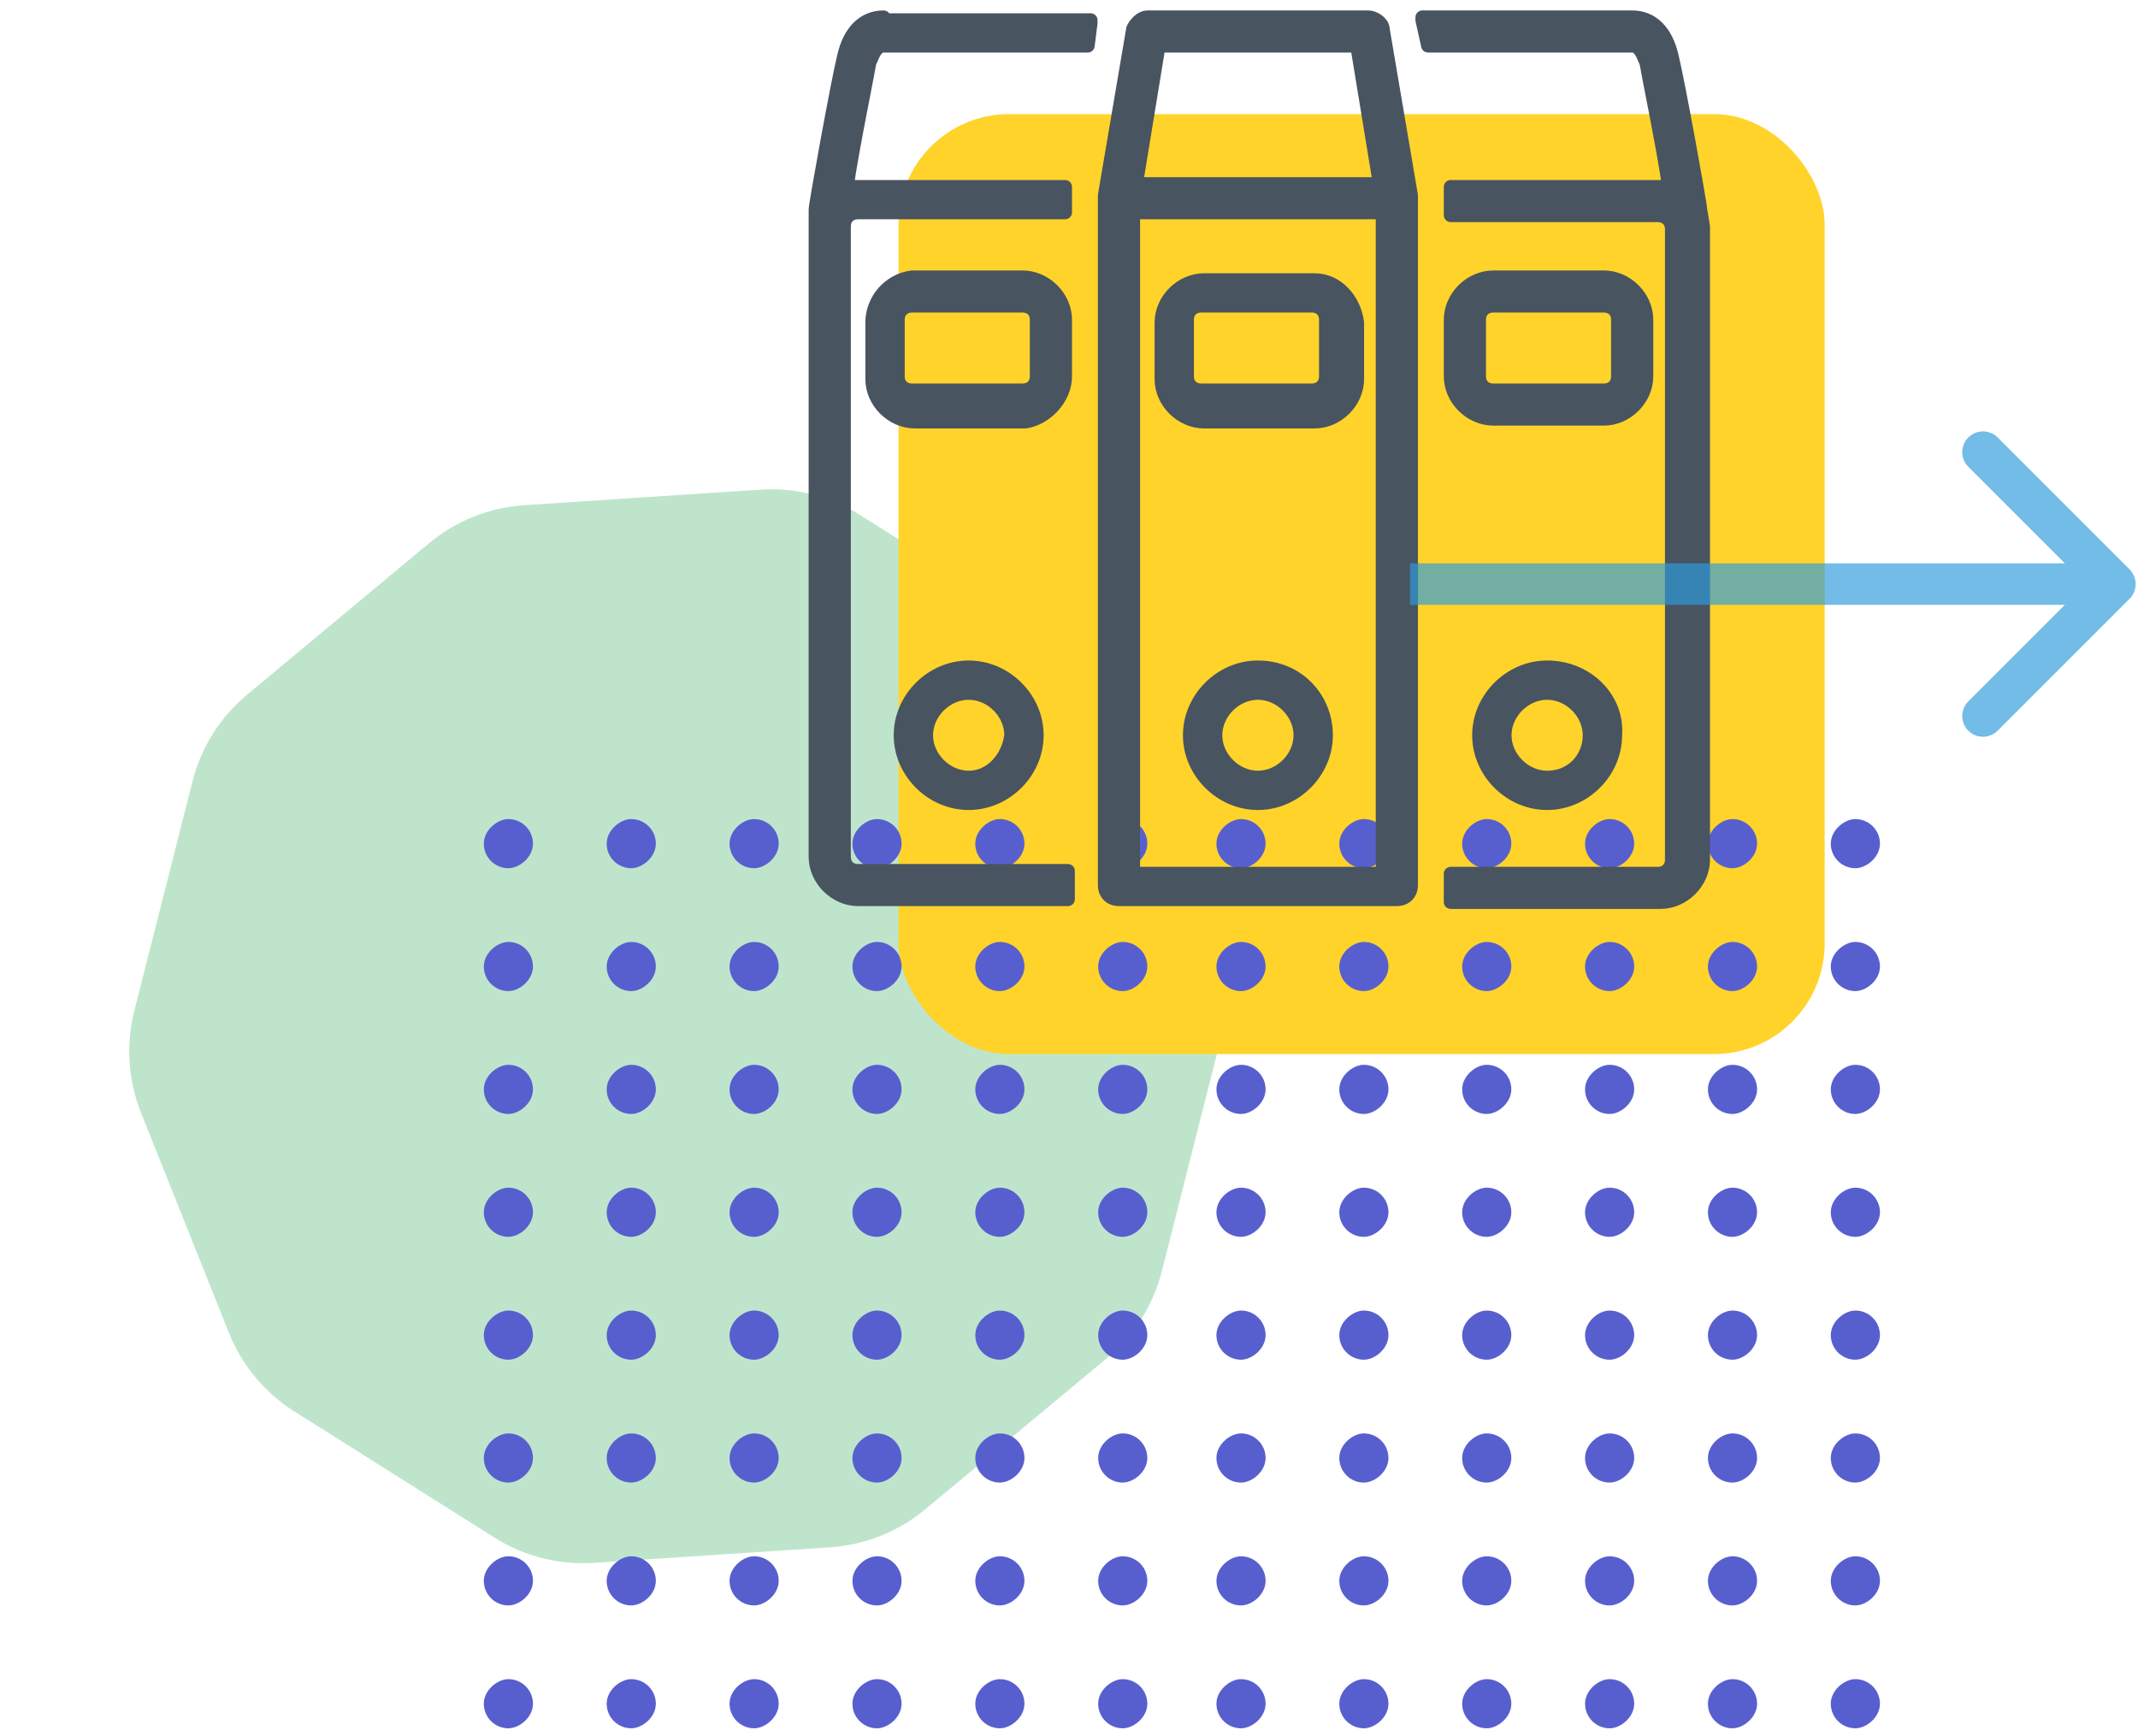 <?xml version="1.0" encoding="UTF-8"?> <svg xmlns="http://www.w3.org/2000/svg" width="186" height="151" viewBox="0 0 186 151" fill="none"> <path d="M66.151 42.598C69.192 42.398 72.219 43.165 74.796 44.79L92.21 55.769C94.788 57.395 96.785 59.794 97.915 62.624L105.55 81.742C106.68 84.572 106.886 87.688 106.136 90.641L101.076 110.595C100.327 113.549 98.662 116.19 96.319 118.14L80.497 131.309C78.154 133.258 75.255 134.416 72.214 134.616L51.673 135.97C48.632 136.17 45.606 135.403 43.028 133.777L25.614 122.798C23.036 121.173 21.039 118.773 19.909 115.943L12.274 96.826C11.144 93.995 10.939 90.88 11.688 87.926L16.748 67.972C17.497 65.018 19.162 62.377 21.505 60.428L37.328 47.259C39.67 45.309 42.569 44.151 45.61 43.951L66.151 42.598Z" fill="#BEE5CB"></path> <rect x="78.168" y="9.928" width="80.573" height="81.775" rx="9.621" fill="#FFD32A"></rect> <g style="mix-blend-mode:hard-light"> <rect x="131.481" y="114.018" width="4.276" height="4.276" rx="2.138" transform="rotate(90 131.481 114.018)" fill="#575FCF"></rect> <rect x="131.481" y="124.708" width="4.276" height="4.276" rx="2.138" transform="rotate(90 131.481 124.708)" fill="#575FCF"></rect> <rect x="131.481" y="135.397" width="4.276" height="4.276" rx="2.138" transform="rotate(90 131.481 135.397)" fill="#575FCF"></rect> <rect x="131.481" y="146.086" width="4.276" height="4.276" rx="2.138" transform="rotate(90 131.481 146.086)" fill="#575FCF"></rect> <rect x="131.481" y="71.259" width="4.276" height="4.276" rx="2.138" transform="rotate(90 131.481 71.259)" fill="#575FCF"></rect> <rect x="131.481" y="81.949" width="4.276" height="4.276" rx="2.138" transform="rotate(90 131.481 81.949)" fill="#575FCF"></rect> <rect x="131.481" y="92.639" width="4.276" height="4.276" rx="2.138" transform="rotate(90 131.481 92.639)" fill="#575FCF"></rect> <rect x="131.481" y="103.328" width="4.276" height="4.276" rx="2.138" transform="rotate(90 131.481 103.328)" fill="#575FCF"></rect> <rect x="120.792" y="114.018" width="4.276" height="4.276" rx="2.138" transform="rotate(90 120.792 114.018)" fill="#575FCF"></rect> <rect x="120.792" y="124.708" width="4.276" height="4.276" rx="2.138" transform="rotate(90 120.792 124.708)" fill="#575FCF"></rect> <rect x="120.792" y="135.397" width="4.276" height="4.276" rx="2.138" transform="rotate(90 120.792 135.397)" fill="#575FCF"></rect> <rect x="120.792" y="146.086" width="4.276" height="4.276" rx="2.138" transform="rotate(90 120.792 146.086)" fill="#575FCF"></rect> <rect x="120.792" y="71.259" width="4.276" height="4.276" rx="2.138" transform="rotate(90 120.792 71.259)" fill="#575FCF"></rect> <rect x="120.792" y="81.949" width="4.276" height="4.276" rx="2.138" transform="rotate(90 120.792 81.949)" fill="#575FCF"></rect> <rect x="120.792" y="92.639" width="4.276" height="4.276" rx="2.138" transform="rotate(90 120.792 92.639)" fill="#575FCF"></rect> <rect x="120.792" y="103.328" width="4.276" height="4.276" rx="2.138" transform="rotate(90 120.792 103.328)" fill="#575FCF"></rect> <rect x="110.103" y="114.018" width="4.276" height="4.276" rx="2.138" transform="rotate(90 110.103 114.018)" fill="#575FCF"></rect> <rect x="110.103" y="124.708" width="4.276" height="4.276" rx="2.138" transform="rotate(90 110.103 124.708)" fill="#575FCF"></rect> <rect x="110.103" y="135.397" width="4.276" height="4.276" rx="2.138" transform="rotate(90 110.103 135.397)" fill="#575FCF"></rect> <rect x="110.103" y="146.086" width="4.276" height="4.276" rx="2.138" transform="rotate(90 110.103 146.086)" fill="#575FCF"></rect> <rect x="110.103" y="71.259" width="4.276" height="4.276" rx="2.138" transform="rotate(90 110.103 71.259)" fill="#575FCF"></rect> <rect x="110.103" y="81.949" width="4.276" height="4.276" rx="2.138" transform="rotate(90 110.103 81.949)" fill="#575FCF"></rect> <rect x="110.103" y="92.639" width="4.276" height="4.276" rx="2.138" transform="rotate(90 110.103 92.639)" fill="#575FCF"></rect> <rect x="110.103" y="103.328" width="4.276" height="4.276" rx="2.138" transform="rotate(90 110.103 103.328)" fill="#575FCF"></rect> <rect x="142.171" y="114.018" width="4.276" height="4.276" rx="2.138" transform="rotate(90 142.171 114.018)" fill="#575FCF"></rect> <rect x="142.171" y="124.708" width="4.276" height="4.276" rx="2.138" transform="rotate(90 142.171 124.708)" fill="#575FCF"></rect> <rect x="142.171" y="135.397" width="4.276" height="4.276" rx="2.138" transform="rotate(90 142.171 135.397)" fill="#575FCF"></rect> <rect x="142.171" y="146.086" width="4.276" height="4.276" rx="2.138" transform="rotate(90 142.171 146.086)" fill="#575FCF"></rect> <rect x="142.171" y="71.259" width="4.276" height="4.276" rx="2.138" transform="rotate(90 142.171 71.259)" fill="#575FCF"></rect> <rect x="142.171" y="81.949" width="4.276" height="4.276" rx="2.138" transform="rotate(90 142.171 81.949)" fill="#575FCF"></rect> <rect x="142.171" y="92.639" width="4.276" height="4.276" rx="2.138" transform="rotate(90 142.171 92.639)" fill="#575FCF"></rect> <rect x="142.171" y="103.328" width="4.276" height="4.276" rx="2.138" transform="rotate(90 142.171 103.328)" fill="#575FCF"></rect> <rect x="152.861" y="114.018" width="4.276" height="4.276" rx="2.138" transform="rotate(90 152.861 114.018)" fill="#575FCF"></rect> <rect x="152.861" y="124.708" width="4.276" height="4.276" rx="2.138" transform="rotate(90 152.861 124.708)" fill="#575FCF"></rect> <rect x="152.861" y="135.397" width="4.276" height="4.276" rx="2.138" transform="rotate(90 152.861 135.397)" fill="#575FCF"></rect> <rect x="152.861" y="146.086" width="4.276" height="4.276" rx="2.138" transform="rotate(90 152.861 146.086)" fill="#575FCF"></rect> <rect x="152.861" y="71.259" width="4.276" height="4.276" rx="2.138" transform="rotate(90 152.861 71.259)" fill="#575FCF"></rect> <rect x="152.861" y="81.949" width="4.276" height="4.276" rx="2.138" transform="rotate(90 152.861 81.949)" fill="#575FCF"></rect> <rect x="152.861" y="92.639" width="4.276" height="4.276" rx="2.138" transform="rotate(90 152.861 92.639)" fill="#575FCF"></rect> <rect x="152.861" y="103.328" width="4.276" height="4.276" rx="2.138" transform="rotate(90 152.861 103.328)" fill="#575FCF"></rect> <rect x="163.55" y="114.018" width="4.276" height="4.276" rx="2.138" transform="rotate(90 163.55 114.018)" fill="#575FCF"></rect> <rect x="163.55" y="124.707" width="4.276" height="4.276" rx="2.138" transform="rotate(90 163.55 124.707)" fill="#575FCF"></rect> <rect x="163.55" y="135.396" width="4.276" height="4.276" rx="2.138" transform="rotate(90 163.55 135.396)" fill="#575FCF"></rect> <rect x="163.55" y="146.086" width="4.276" height="4.276" rx="2.138" transform="rotate(90 163.55 146.086)" fill="#575FCF"></rect> <rect x="163.55" y="71.26" width="4.276" height="4.276" rx="2.138" transform="rotate(90 163.55 71.26)" fill="#575FCF"></rect> <rect x="163.55" y="81.949" width="4.276" height="4.276" rx="2.138" transform="rotate(90 163.55 81.949)" fill="#575FCF"></rect> <rect x="163.55" y="92.639" width="4.276" height="4.276" rx="2.138" transform="rotate(90 163.55 92.639)" fill="#575FCF"></rect> <rect x="163.55" y="103.328" width="4.276" height="4.276" rx="2.138" transform="rotate(90 163.55 103.328)" fill="#575FCF"></rect> </g> <g style="mix-blend-mode:hard-light"> <rect x="67.745" y="114.018" width="4.276" height="4.276" rx="2.138" transform="rotate(90 67.745 114.018)" fill="#575FCF"></rect> <rect x="67.745" y="124.707" width="4.276" height="4.276" rx="2.138" transform="rotate(90 67.745 124.707)" fill="#575FCF"></rect> <rect x="67.745" y="135.396" width="4.276" height="4.276" rx="2.138" transform="rotate(90 67.745 135.396)" fill="#575FCF"></rect> <rect x="67.745" y="146.086" width="4.276" height="4.276" rx="2.138" transform="rotate(90 67.745 146.086)" fill="#575FCF"></rect> <rect x="67.745" y="71.259" width="4.276" height="4.276" rx="2.138" transform="rotate(90 67.745 71.259)" fill="#575FCF"></rect> <rect x="67.745" y="81.949" width="4.276" height="4.276" rx="2.138" transform="rotate(90 67.745 81.949)" fill="#575FCF"></rect> <rect x="67.745" y="92.639" width="4.276" height="4.276" rx="2.138" transform="rotate(90 67.745 92.639)" fill="#575FCF"></rect> <rect x="67.745" y="103.328" width="4.276" height="4.276" rx="2.138" transform="rotate(90 67.745 103.328)" fill="#575FCF"></rect> <rect x="57.056" y="114.018" width="4.276" height="4.276" rx="2.138" transform="rotate(90 57.056 114.018)" fill="#575FCF"></rect> <rect x="57.056" y="124.707" width="4.276" height="4.276" rx="2.138" transform="rotate(90 57.056 124.707)" fill="#575FCF"></rect> <rect x="57.056" y="135.396" width="4.276" height="4.276" rx="2.138" transform="rotate(90 57.056 135.396)" fill="#575FCF"></rect> <rect x="57.056" y="146.086" width="4.276" height="4.276" rx="2.138" transform="rotate(90 57.056 146.086)" fill="#575FCF"></rect> <rect x="57.056" y="71.259" width="4.276" height="4.276" rx="2.138" transform="rotate(90 57.056 71.259)" fill="#575FCF"></rect> <rect x="57.056" y="81.949" width="4.276" height="4.276" rx="2.138" transform="rotate(90 57.056 81.949)" fill="#575FCF"></rect> <rect x="57.056" y="92.639" width="4.276" height="4.276" rx="2.138" transform="rotate(90 57.056 92.639)" fill="#575FCF"></rect> <rect x="57.056" y="103.328" width="4.276" height="4.276" rx="2.138" transform="rotate(90 57.056 103.328)" fill="#575FCF"></rect> <rect x="46.367" y="114.018" width="4.276" height="4.276" rx="2.138" transform="rotate(90 46.367 114.018)" fill="#575FCF"></rect> <rect x="46.367" y="124.707" width="4.276" height="4.276" rx="2.138" transform="rotate(90 46.367 124.707)" fill="#575FCF"></rect> <rect x="46.367" y="135.396" width="4.276" height="4.276" rx="2.138" transform="rotate(90 46.367 135.396)" fill="#575FCF"></rect> <rect x="46.367" y="146.086" width="4.276" height="4.276" rx="2.138" transform="rotate(90 46.367 146.086)" fill="#575FCF"></rect> <rect x="46.367" y="71.259" width="4.276" height="4.276" rx="2.138" transform="rotate(90 46.367 71.259)" fill="#575FCF"></rect> <rect x="46.367" y="81.949" width="4.276" height="4.276" rx="2.138" transform="rotate(90 46.367 81.949)" fill="#575FCF"></rect> <rect x="46.367" y="92.639" width="4.276" height="4.276" rx="2.138" transform="rotate(90 46.367 92.639)" fill="#575FCF"></rect> <rect x="46.367" y="103.328" width="4.276" height="4.276" rx="2.138" transform="rotate(90 46.367 103.328)" fill="#575FCF"></rect> <rect x="78.435" y="114.018" width="4.276" height="4.276" rx="2.138" transform="rotate(90 78.435 114.018)" fill="#575FCF"></rect> <rect x="78.435" y="124.708" width="4.276" height="4.276" rx="2.138" transform="rotate(90 78.435 124.708)" fill="#575FCF"></rect> <rect x="78.435" y="135.397" width="4.276" height="4.276" rx="2.138" transform="rotate(90 78.435 135.397)" fill="#575FCF"></rect> <rect x="78.435" y="146.086" width="4.276" height="4.276" rx="2.138" transform="rotate(90 78.435 146.086)" fill="#575FCF"></rect> <rect x="78.436" y="71.259" width="4.276" height="4.276" rx="2.138" transform="rotate(90 78.436 71.259)" fill="#575FCF"></rect> <rect x="78.435" y="81.949" width="4.276" height="4.276" rx="2.138" transform="rotate(90 78.435 81.949)" fill="#575FCF"></rect> <rect x="78.435" y="92.639" width="4.276" height="4.276" rx="2.138" transform="rotate(90 78.435 92.639)" fill="#575FCF"></rect> <rect x="78.435" y="103.328" width="4.276" height="4.276" rx="2.138" transform="rotate(90 78.435 103.328)" fill="#575FCF"></rect> <rect x="89.124" y="114.018" width="4.276" height="4.276" rx="2.138" transform="rotate(90 89.124 114.018)" fill="#575FCF"></rect> <rect x="89.124" y="124.707" width="4.276" height="4.276" rx="2.138" transform="rotate(90 89.124 124.707)" fill="#575FCF"></rect> <rect x="89.124" y="135.396" width="4.276" height="4.276" rx="2.138" transform="rotate(90 89.124 135.396)" fill="#575FCF"></rect> <rect x="89.124" y="146.086" width="4.276" height="4.276" rx="2.138" transform="rotate(90 89.124 146.086)" fill="#575FCF"></rect> <rect x="89.124" y="71.259" width="4.276" height="4.276" rx="2.138" transform="rotate(90 89.124 71.259)" fill="#575FCF"></rect> <rect x="89.124" y="81.949" width="4.276" height="4.276" rx="2.138" transform="rotate(90 89.124 81.949)" fill="#575FCF"></rect> <rect x="89.124" y="92.639" width="4.276" height="4.276" rx="2.138" transform="rotate(90 89.124 92.639)" fill="#575FCF"></rect> <rect x="89.124" y="103.328" width="4.276" height="4.276" rx="2.138" transform="rotate(90 89.124 103.328)" fill="#575FCF"></rect> <rect x="99.814" y="114.018" width="4.276" height="4.276" rx="2.138" transform="rotate(90 99.814 114.018)" fill="#575FCF"></rect> <rect x="99.814" y="124.707" width="4.276" height="4.276" rx="2.138" transform="rotate(90 99.814 124.707)" fill="#575FCF"></rect> <rect x="99.814" y="135.396" width="4.276" height="4.276" rx="2.138" transform="rotate(90 99.814 135.396)" fill="#575FCF"></rect> <rect x="99.814" y="146.086" width="4.276" height="4.276" rx="2.138" transform="rotate(90 99.814 146.086)" fill="#575FCF"></rect> <rect x="99.814" y="71.259" width="4.276" height="4.276" rx="2.138" transform="rotate(90 99.814 71.259)" fill="#575FCF"></rect> <rect x="99.814" y="81.949" width="4.276" height="4.276" rx="2.138" transform="rotate(90 99.814 81.949)" fill="#575FCF"></rect> <rect x="99.814" y="92.638" width="4.276" height="4.276" rx="2.138" transform="rotate(90 99.814 92.638)" fill="#575FCF"></rect> <rect x="99.814" y="103.328" width="4.276" height="4.276" rx="2.138" transform="rotate(90 99.814 103.328)" fill="#575FCF"></rect> </g> <path d="M109.434 58.065C106.227 58.065 103.514 60.77 103.514 63.967C103.514 67.163 106.227 69.868 109.434 69.868C112.641 69.868 115.355 67.163 115.355 63.967C115.355 60.77 112.888 58.065 109.434 58.065ZM109.434 67.655C107.461 67.655 105.734 65.934 105.734 63.967C105.734 62 107.461 60.279 109.434 60.279C111.408 60.279 113.135 62 113.135 63.967C113.135 65.934 111.408 67.655 109.434 67.655Z" fill="#485460" stroke="#485460" stroke-width="1.203" stroke-linecap="round" stroke-linejoin="round"></path> <path d="M84.272 58.065C81.065 58.065 78.352 60.77 78.352 63.967C78.352 67.163 81.065 69.868 84.272 69.868C87.479 69.868 90.192 67.163 90.192 63.967C90.192 60.77 87.479 58.065 84.272 58.065ZM84.272 67.655C82.299 67.655 80.572 65.934 80.572 63.967C80.572 62 82.299 60.279 84.272 60.279C86.246 60.279 87.972 62 87.972 63.967C87.726 65.934 86.246 67.655 84.272 67.655Z" fill="#485460" stroke="#485460" stroke-width="1.203" stroke-linecap="round" stroke-linejoin="round"></path> <path d="M134.596 58.065C131.389 58.065 128.676 60.77 128.676 63.967C128.676 67.163 131.389 69.868 134.596 69.868C137.803 69.868 140.517 67.163 140.517 63.967C140.763 60.77 138.05 58.065 134.596 58.065ZM134.596 67.655C132.623 67.655 130.896 65.934 130.896 63.967C130.896 62 132.623 60.279 134.596 60.279C136.57 60.279 138.296 62 138.296 63.967C138.296 65.934 136.816 67.655 134.596 67.655Z" fill="#485460" stroke="#485460" stroke-width="1.203" stroke-linecap="round" stroke-linejoin="round"></path> <path d="M143.229 32.738V27.82C143.229 25.853 141.502 24.132 139.529 24.132H129.908C127.935 24.132 126.208 25.853 126.208 27.82V32.738C126.208 34.705 127.935 36.426 129.908 36.426H139.529C141.502 36.426 143.229 34.705 143.229 32.738ZM140.762 32.738C140.762 33.476 140.269 33.968 139.529 33.968H129.908C129.168 33.968 128.675 33.476 128.675 32.738V27.82C128.675 27.083 129.168 26.591 129.908 26.591H139.529C140.269 26.591 140.762 27.083 140.762 27.82V32.738Z" fill="#485460" stroke="#485460" stroke-width="1.203" stroke-linecap="round" stroke-linejoin="round"></path> <path d="M114.367 24.377H104.747C102.773 24.377 101.047 26.099 101.047 28.066V32.984C101.047 34.951 102.773 36.672 104.747 36.672H114.367C116.341 36.672 118.068 34.951 118.068 32.984V28.066C117.821 26.099 116.341 24.377 114.367 24.377ZM115.354 32.738C115.354 33.475 114.861 33.967 114.121 33.967H104.5C103.76 33.967 103.267 33.475 103.267 32.738V27.82C103.267 27.082 103.76 26.59 104.5 26.59H114.121C114.861 26.59 115.354 27.082 115.354 27.82V32.738Z" fill="#485460" stroke="#485460" stroke-width="1.203" stroke-linecap="round" stroke-linejoin="round"></path> <path d="M92.66 32.738V27.82C92.66 25.853 90.933 24.132 88.96 24.132H79.339C77.366 24.378 75.885 26.099 75.885 28.066V32.984C75.885 34.951 77.612 36.672 79.586 36.672H89.206C90.933 36.426 92.66 34.705 92.66 32.738ZM90.193 32.738C90.193 33.476 89.7 33.968 88.96 33.968H79.339C78.599 33.968 78.106 33.476 78.106 32.738V27.82C78.106 27.083 78.599 26.591 79.339 26.591H88.96C89.7 26.591 90.193 27.083 90.193 27.82V32.738Z" fill="#485460" stroke="#485460" stroke-width="1.203" stroke-linecap="round" stroke-linejoin="round"></path> <path d="M122.755 17.001L120.289 2.493C120.289 2.002 119.549 1.51 119.055 1.51H99.814C99.321 1.51 98.827 2.002 98.581 2.493L96.114 17.001V76.999C96.114 77.737 96.607 78.229 97.347 78.229H121.522C122.262 78.229 122.755 77.737 122.755 76.999V17.001C122.755 17.247 122.755 17.247 122.755 17.001ZM100.801 3.969H118.068L120.042 16.017H98.827L100.801 3.969ZM98.581 76.016V18.476H120.289V76.016H98.581Z" fill="#485460"></path> <path d="M122.755 17.001L120.289 2.493C120.289 2.002 119.549 1.51 119.055 1.51H99.814C99.321 1.51 98.827 2.002 98.581 2.493L96.114 17.001V76.999C96.114 77.737 96.607 78.229 97.347 78.229H121.522C122.262 78.229 122.755 77.737 122.755 76.999V17.001ZM122.755 17.001C122.755 17.247 122.755 17.247 122.755 17.001ZM100.801 3.969H118.068L120.042 16.017H98.827L100.801 3.969ZM98.581 76.016V18.476H120.289V76.016H98.581V76.016Z" stroke="#485460" stroke-width="1.203" stroke-linecap="round" stroke-linejoin="round"></path> <path d="M147.916 18.23C147.916 17.739 145.943 6.919 145.449 4.952C144.956 2.739 143.723 1.51 141.996 1.51H123.741V1.756L124.235 3.969H141.996C142.736 3.969 142.983 4.952 143.229 5.444C143.476 6.919 144.709 12.821 145.203 16.263C144.956 16.263 144.709 16.263 144.463 16.263H126.208V16.509V16.755C126.208 17.001 126.208 17.001 126.208 17.247V18.722H144.216C144.956 18.722 145.449 19.214 145.449 19.952V74.786C145.449 75.524 144.956 76.016 144.216 76.016H126.208V77.491C126.208 77.737 126.208 78.229 126.208 78.475H144.463C146.436 78.475 148.163 76.753 148.163 74.786V19.706L147.916 18.23Z" fill="#485460" stroke="#485460" stroke-width="1.203" stroke-linecap="round" stroke-linejoin="round"></path> <path d="M76.872 1.51C75.145 1.51 73.912 2.739 73.418 4.952C72.925 6.919 70.952 17.739 70.952 18.23V19.706V74.54C70.952 76.507 72.678 78.229 74.652 78.229H92.906C92.906 77.983 92.906 77.491 92.906 77.245V75.77H74.652C73.912 75.77 73.418 75.278 73.418 74.54V19.706C73.418 18.968 73.912 18.476 74.652 18.476H92.66V17.247C92.66 17.001 92.66 17.001 92.66 16.755V16.509V16.263H74.652C74.159 16.263 73.912 16.263 73.665 16.263C74.159 12.821 75.392 6.919 75.639 5.444C75.885 4.952 76.132 3.969 76.872 3.969H94.633L94.88 2.002V1.756H76.872V1.51Z" fill="#485460" stroke="#485460" stroke-width="1.203" stroke-linecap="round" stroke-linejoin="round"></path> <path d="M185.269 52.091C185.974 51.386 185.974 50.244 185.269 49.54L173.789 38.06C173.085 37.356 171.943 37.356 171.238 38.06C170.534 38.765 170.534 39.907 171.238 40.611L181.443 50.815L171.238 61.02C170.534 61.724 170.534 62.866 171.238 63.571C171.943 64.275 173.085 64.275 173.789 63.571L185.269 52.091ZM122.662 52.619L183.994 52.619V49.012L122.662 49.012V52.619Z" fill="#2D9CDB" fill-opacity="0.67"></path> </svg> 